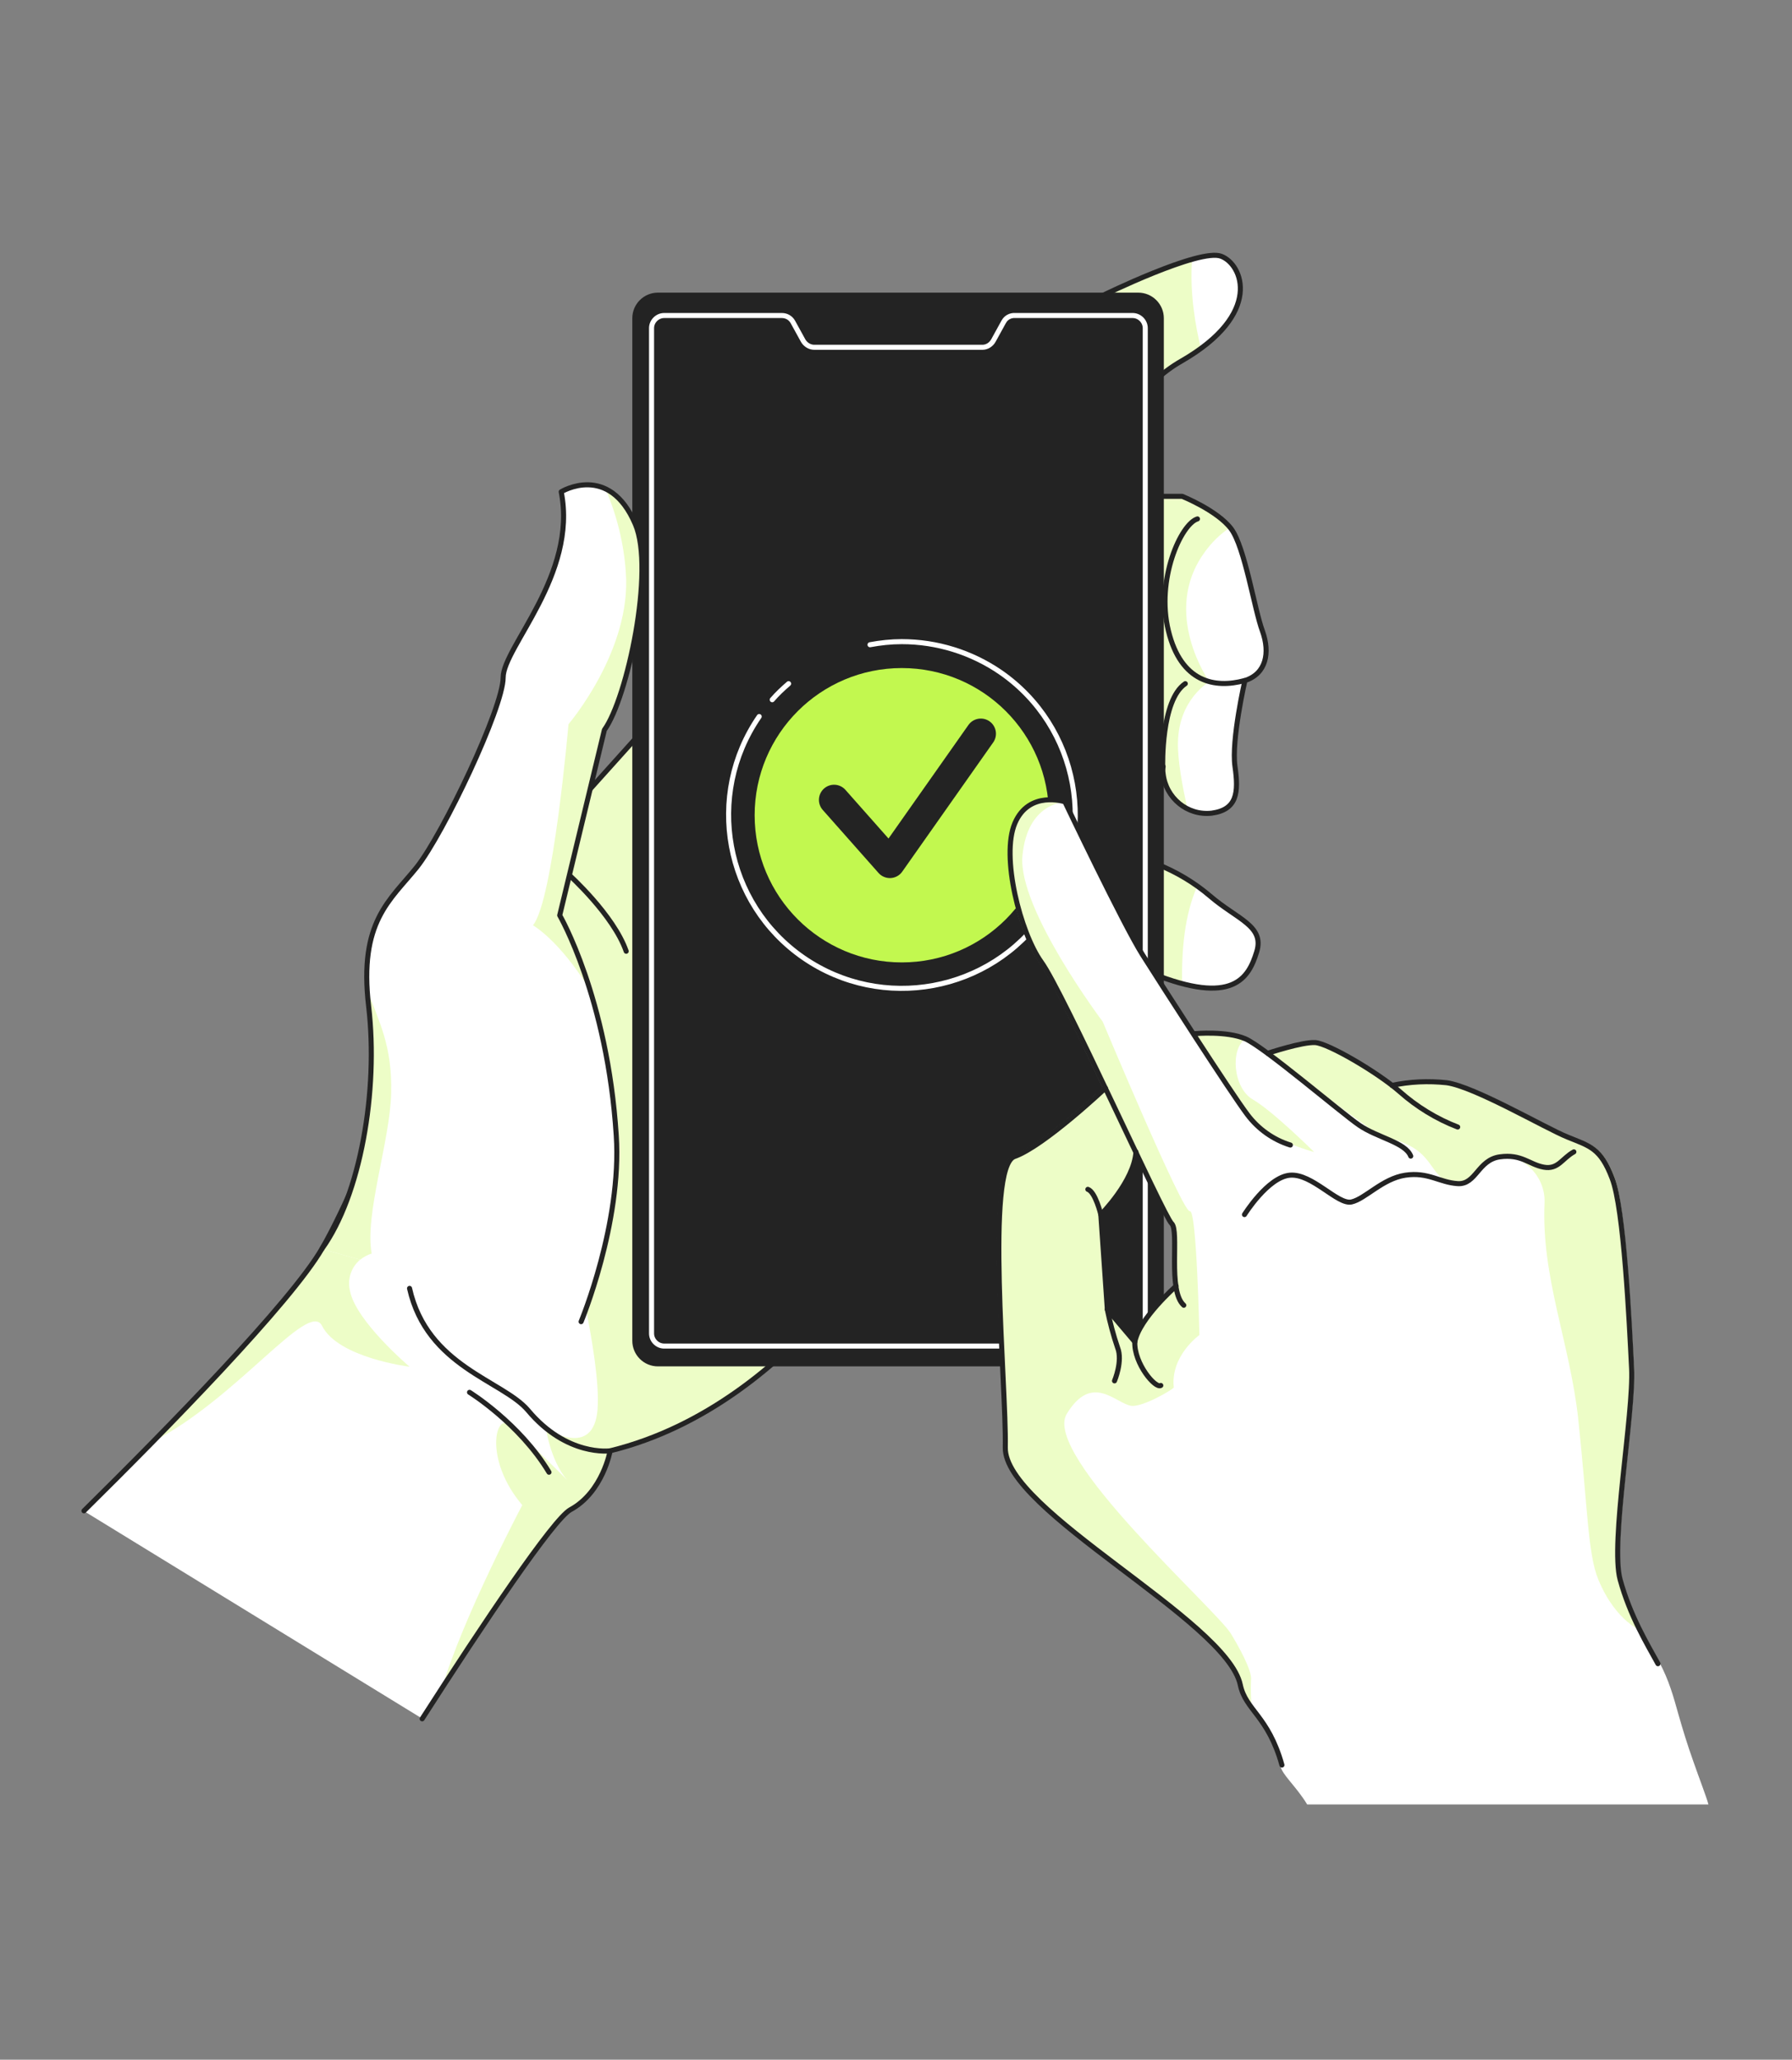 <?xml version="1.0" encoding="UTF-8"?><svg id="a" xmlns="http://www.w3.org/2000/svg" viewBox="0 0 354.91 407.81"><rect x="0" y="0" width="354.91" height="407.81" fill="#808080" stroke="none"/><defs><style>.b{stroke:#fff;}.b,.c,.d{fill:none;stroke-linecap:round;stroke-linejoin:round;}.c,.d{stroke:#232323;}.e{fill:#edfdc7;isolation:isolate;}.e,.f,.g,.h{stroke-width:0px;}.f{fill:#232323;}.g{fill:#c2f84f;}.h{fill:#fff;}.d{stroke-width:6px;}</style></defs><path class="h" d="M179.72,236.77s-20.96,41.17-58.8,50.48c0,0-1.44,8.17-7.87,11.66-3.41,1.89-17.26,22.55-29.36,41.4l-67.13-41.17c4.16-4.09,8.85-8.78,13.62-13.7,14-14.3,28.91-30.27,33.53-38.22,4.09-7.04,9.23-19.22,13.77-30.73,5.75-14.68,10.44-28.15,10.44-28.15l22.4-24.9,35.19-39.13,1.51,5,32.69,107.47Z"/><path class="e" d="M145.51,124.38l34.21,112.39s-20.96,41.17-58.8,50.48c0,0-1.44,8.17-7.87,11.66-3.1,1.67-14.53,18.54-25.58,35.57,4.09-14.08,15.97-36.48,15.97-36.48-7.64-9.01-5.37-18.54-2.35-15.82s10.75,10.29,11.2,10.82c-3.33-3.94-4.16-10.22-4.16-10.22,0,0,9.46,6.28,10.22-3.78.76-10.07-5.68-34.66-5.68-34.66l-16.88-64.71,49.72-55.25Z"/><path class="e" d="M81.11,270.6s-14.15-1.74-17.33-8.1c-2.65-5.22-16.8,14.38-33.53,22.93,14-14.3,28.91-30.27,33.53-38.22,4.09-7.04,9.23-19.22,13.77-30.73h0c-.23,9.54-5.3,24.07-3.86,31.71-3.25.83-5.15,4.16-4.39,7.34,1.14,6.05,11.81,15.06,11.81,15.06Z"/><path class="c" d="M179.72,236.77s-20.96,41.17-58.88,50.48c0,0-1.44,8.17-7.87,11.66-3.41,1.89-17.26,22.55-29.36,41.4"/><path class="c" d="M16.63,299.13c16.2-15.97,41.02-41.32,47.15-51.92,9.31-16.04,24.22-58.88,24.22-58.88l57.52-63.95"/><path class="c" d="M112.67,173.2s8.85,7.95,11.35,15.14"/><path class="c" d="M92.99,275.67s9.91,6.13,15.74,15.82"/><path class="c" d="M120.84,287.25s-8.55,1.21-16.27-8.02c-5-5.9-19.98-8.63-23.46-24.14"/><path class="h" d="M218.32,58.54s19.3-9.46,23.54-7.8,8.33,11.43-7.87,20.74-11.43,26.79-11.43,26.79h11.58s6.96,2.8,9.69,6.43c2.72,3.63,4.62,16.04,6.21,20.28,1.51,4.24.76,8.4-3.48,9.76,0,0-2.72,11.81-1.97,17.03.76,5.22.38,8.55-4.62,9.23-4.84.53-9.08-3.03-9.61-7.8-.08-.45-.08-.91,0-1.44l-3.86,14,2.72,5.37c3.78,1.51,7.34,3.63,10.44,6.28,5.37,4.62,10.82,5.9,9.23,11.05-1.59,5.15-4.62,10.75-20.81,4.24-16.2-6.43-29.74-31.79-29.74-31.79l-9.84-88.32,29.82-14.08Z"/><path class="e" d="M238.6,109.32c-8.78,11.96.91,25.66.91,25.66,0,0-6.05,3.41-6.21,11.96-.08,3.56.83,8.55,1.89,13.24-3.25-1.51-5.15-4.84-4.92-8.4l-3.86,14,2.72,5.37c2.88,1.06,5.52,2.57,7.95,4.39-2.42,5.52-3.1,12.34-2.95,19.37-2.12-.53-4.16-1.29-6.21-2.04-16.2-6.43-29.74-31.79-29.74-31.79l-9.69-88.47,29.82-14.08s10.52-5.15,17.79-7.19c-.53,6.74.76,13.7,1.74,17.63-1.21.91-2.5,1.74-3.86,2.5-16.2,9.38-11.43,26.79-11.43,26.79h11.58s6.58,2.72,9.46,6.21c-1.97,1.29-3.63,2.95-4.99,4.84Z"/><path class="c" d="M188.5,72.62l29.82-14.08s19.3-9.46,23.54-7.8c4.24,1.59,8.33,11.43-7.87,20.74s-11.43,26.79-11.43,26.79h11.58s6.96,2.8,9.69,6.43c2.72,3.63,4.62,16.04,6.21,20.28,1.51,4.24.76,8.4-3.48,9.76,0,0-2.72,11.81-1.97,17.03.76,5.22.38,8.55-4.62,9.23-4.84.53-9.08-3.03-9.61-7.8-.08-.45-.08-.91,0-1.44l-3.86,14,2.72,5.37c3.78,1.51,7.34,3.63,10.44,6.28,5.37,4.62,10.82,5.9,9.23,11.05-1.59,5.15-4.62,10.75-20.81,4.24-16.2-6.43-29.74-31.79-29.74-31.79"/><path class="c" d="M246.47,134.75c-5.83,1.59-12.56.38-15.06-9.84-2.5-10.22,2.5-21.19,5.75-22.17"/><path class="c" d="M230.28,151.78s-.38-13.17,4.47-16.42"/><path class="f" d="M130.3,57.94h95.13c2.8,0,5.07,2.27,5.07,5.07v202.45c0,2.8-2.27,5.07-5.07,5.07h-95.13c-2.8,0-5.07-2.27-5.07-5.07V63.01c0-2.8,2.27-5.07,5.07-5.07Z"/><path class="b" d="M198.8,63.69l-2.04,3.71c-.45.83-1.29,1.36-2.19,1.36h-33.3c-.91,0-1.74-.53-2.19-1.29l-2.04-3.71c-.45-.83-1.29-1.29-2.19-1.29h-23.31c-1.36,0-2.5,1.14-2.5,2.5h0v199.04c0,1.36,1.14,2.5,2.5,2.5h92.71c1.36,0,2.5-1.14,2.57-2.5h0V64.97c0-1.36-1.14-2.5-2.5-2.5h-23.23c-.98-.08-1.89.45-2.27,1.21Z"/><path class="h" d="M121.98,224.81c1.14,17.41-6.96,36.86-6.96,36.86l-43.67-12.26-7.64-2.12c7.57-10.52,11.2-31.18,9.16-47.98-.15-1.29-.23-2.42-.3-3.56-.76-13.85,5-17.86,9.84-23.99,5.3-6.58,17.1-31.56,17.1-37.46s14.83-20.36,11.5-36.78c0,0,4.47-2.8,8.93-.53,2.04,1.06,4.09,3.1,5.75,6.89,3.86,9.01-1.59,34.44-6.13,40.64l-8.85,36.71s3.03,5.15,5.9,14.53c3.03,9.38,4.77,19.15,5.37,29.06Z"/><path class="e" d="M72.63,195.68c2.5,6.81,5.07,11.35,4.84,20.81-.23,9.46-5.3,24.07-3.86,31.71-.83.23-1.59.68-2.27,1.21l-7.64-2.12c7.57-10.52,11.2-31.18,9.16-47.98,0-1.29-.15-2.5-.23-3.63Z"/><path class="e" d="M119.63,144.52l-8.85,36.71s3.03,5.15,5.9,14.53h0c-5.98-9.69-11.13-12.56-11.13-12.56,4.01-4.77,7.04-39.81,7.04-39.81,0,0,12.56-14.68,11.35-30.12-.38-5.6-1.74-11.13-3.94-16.27,2.04,1.06,4.09,3.1,5.75,6.89,3.86,8.93-1.51,34.36-6.13,40.64Z"/><path class="c" d="M63.78,247.22c7.57-10.52,11.2-31.18,9.23-47.98s4.24-20.96,9.54-27.55c5.22-6.58,17.1-31.56,17.1-37.54s14.76-20.36,11.5-36.78c0,0,9.46-5.83,14.68,6.43,3.86,9.01-1.59,34.44-6.13,40.72l-8.85,36.71s9.46,16.27,11.2,43.59c1.14,17.41-6.96,36.86-6.96,36.86"/><path class="b" d="M150.36,141.87c-10.75,15.59-6.81,37.01,8.78,47.76,15.59,10.75,37.01,6.81,47.76-8.78,10.75-15.59,6.81-37.01-8.78-47.76-5.75-3.94-12.56-6.05-19.53-6.05-2.12,0-4.24.23-6.28.61"/><path class="b" d="M156.19,135.36c-1.14.98-2.27,2.04-3.25,3.18"/><circle class="g" cx="178.6" cy="161.41" r="29.14"/><polyline class="d" points="165.19 158.37 176.24 170.85 194.25 145.27"/><path class="h" d="M335.33,348.63c-1.06-2.95-2.04-6.13-2.88-9.08-1.06-3.78-1.89-6.81-3.78-10.37-.3-.53-.61-1.14-.98-1.82-2.04-3.63-4.84-8.63-6.51-14.83-1.14-4.16,0-14.3,1.06-24.22.76-7.11,1.44-13.77,1.21-17.56l-.08-1.36c-.53-9.91-1.59-30.65-3.78-36.33-2.12-5.52-4.16-6.36-7.87-7.8-.38-.15-.76-.3-1.21-.53-1.36-.61-3.71-1.82-6.43-3.18-6.13-3.18-13.7-7.11-17.56-7.57-3.63-.38-7.27-.23-10.82.53-4.77-3.63-12.79-8.33-15.21-8.4-1.97-.08-6.28,1.14-8.33,1.82l-1.06.3c-1.29-.98-2.65-1.89-4.16-2.72-.08-.08-.23-.08-.3-.15-2.65-1.14-6.74-1.14-8.93-1.06-.68,0-1.21.08-1.44.08-4.16-6.36-8.25-12.79-9.99-15.51-3.71-5.9-15.21-30.05-15.29-30.27,0-.08-.08-.08-.15-.15h-.08c-.91-.23-7.49-1.97-10.14,4.47-2.88,6.96,1.21,22.17,5.22,27.7,1.97,2.65,7.27,13.55,12.56,24.75-1.36,1.29-12.41,11.43-17.71,13.32-4.39,1.51-3.33,23.99-2.5,42.08.3,6.66.61,12.41.53,15.82-.15,6.66,11.96,15.82,23.69,24.67,10.6,8.02,21.57,16.35,22.86,22.4.38,1.67,1.36,3.1,2.57,4.62,2.04,2.57,4.62,5.6,5.75,11.35.3,1.74,3.1,4.01,5.3,7.64h79.47c-.45-1.66-1.74-4.92-3.03-8.63ZM225.06,228.98c3.86,8.1,6.21,12.87,6.81,13.4s.53,3.1.53,5.6c-.08,2.19,0,4.39.23,6.51-.91.83-6.89,6.21-8.1,10.6l-5-5.9-1.29-18.62c.76-.76,5.98-6.21,6.81-11.58Z"/><path class="e" d="M312.55,280.82c1.89,17.41,1.89,26.87,4.01,31.94,3.56,8.55,8.78,10.22,8.78,10.22-1.74-3.33-3.1-6.81-4.09-10.37-1.06-4.16,0-14.3,1.06-24.22.76-7.11,1.44-13.77,1.29-17.63l-.08-1.36c-.53-9.91-1.59-30.58-3.78-36.33-2.12-5.52-4.16-6.36-7.87-7.8-.38-.15-.76-.3-1.21-.45-1.36-.61-3.71-1.82-6.43-3.18-6.13-3.18-13.7-7.11-17.56-7.57-3.63-.38-7.27-.23-10.82.53-4.77-3.63-12.79-8.33-15.21-8.4-1.97-.08-7.27,1.44-9.38,2.12,9.08,7.42,22.17,16.65,22.17,16.65,10.37,2.04,9.01,6.51,13.17,9.08,3.78,2.27,7.42-4.39,10.6-4.92,4.16-.76,8.93,3.63,8.7,9.01-.68,14.68,5,27.7,6.66,42.68Z"/><path class="e" d="M260.25,228.07s-8.17-8.1-12.11-10.37-4.54-10.07-1.44-12.03c.15-.08.23-.08.38-.15l-.3-.15c-2.65-1.06-8.33-1.06-10.52-.98,4.82,8.02,9.76,14.83,10.75,16.27,3.25,4.84,13.24,7.42,13.24,7.42Z"/><path class="e" d="M247.76,332.74c.38-1.82-2.65-7.11-3.94-9.23-2.95-4.92-37.54-35.42-32.54-43.59,5-8.17,9.61-2.12,12.71-1.59,2.27.38,8.48-3.33,8.48-3.63-.68-6.28,5.07-10.37,5.07-10.37,0,0-.53-24.98-1.89-24.52s-17.26-37.54-17.26-37.54c0,0-16.88-22.4-15.89-32.85.98-10.44,8.25-10.6,8.25-10.6v-.3c-.91-.23-7.49-1.97-10.14,4.47-2.88,6.96,1.21,22.17,5.3,27.7,1.97,2.65,7.19,13.55,12.56,24.75-1.36,1.29-12.41,11.43-17.71,13.32-4.39,1.51-3.33,23.99-2.5,42.08.3,6.66.61,12.41.53,15.82-.15,6.66,11.96,15.82,23.69,24.67,10.6,8.02,21.57,16.35,22.86,22.4.38,1.67,1.36,3.1,2.57,4.62-.15-1.89-.23-3.78-.15-5.6ZM225.06,229.05c3.86,8.1,6.21,12.87,6.81,13.4s.53,3.1.53,5.6c-.08,2.19,0,4.39.23,6.51-.91.83-6.89,6.21-8.1,10.6l-5-5.9-1.29-18.62c.76-.83,5.98-6.28,6.81-11.58h0Z"/><path class="c" d="M255.56,226.71c-3.41-1.06-6.36-3.18-8.48-5.98-3.48-4.62-17.03-25.73-20.81-31.71s-15.36-30.27-15.36-30.27c0,0-7.11-2.35-9.91,4.24-2.8,6.58,1.06,21.65,5.22,27.47,4.24,5.75,24.22,50.33,25.81,51.77s-.83,13.32,2.42,16.2"/><path class="c" d="M232.93,254.63s-7.34,6.43-8.17,11.05l-5.45-6.43-1.29-18.77s6.58-6.58,6.96-12.41"/><path class="c" d="M218.93,215.43s-12.18,11.5-18.01,13.55c-5.83,2.04-1.59,45.18-1.82,57.59-.3,12.49,43.82,34.21,46.54,47,1.06,5.07,5.52,6.13,8.25,15.89"/><path class="c" d="M236.69,204.65s6.23-.57,9.94,1.02c3.71,1.59,18.92,14.61,22.55,17.1,3.63,2.5,9.16,3.41,10.22,6.13"/><path class="c" d="M251.09,208.54s6.81-2.27,9.38-2.12,12.41,5.9,16.8,9.76c3.33,2.95,7.27,5.37,11.43,6.96"/><path class="c" d="M275.69,214.9c3.56-.76,7.19-.91,10.82-.53,5.52.76,19.45,8.93,23.92,10.75,4.47,1.82,6.58,2.19,8.85,8.17,2.35,5.98,3.41,28.61,3.86,37.61.45,8.93-4.24,34.59-2.27,41.85,1.97,7.19,5.37,12.79,7.49,16.65"/><path class="c" d="M218.02,240.48s-1.06-4.47-2.57-5"/><path class="c" d="M219.3,259.25c.53,2.57,1.21,5.15,2.04,7.57,1.06,2.65-.61,6.58-.61,6.58"/><path class="c" d="M224.75,265.68c-.15,4.31,4.09,9.31,5.15,8.63"/><path class="c" d="M246.47,240.48s4.62-7.42,9.01-7.8,9.46,5.9,12.18,5.3,6.13-4.62,10.67-5.3,6.74,1.44,10.37,1.67,4.01-4.69,8.33-5.3c4.31-.61,5.83,1.51,8.7,2.04s3.63-1.74,5.98-3.03"/></svg>